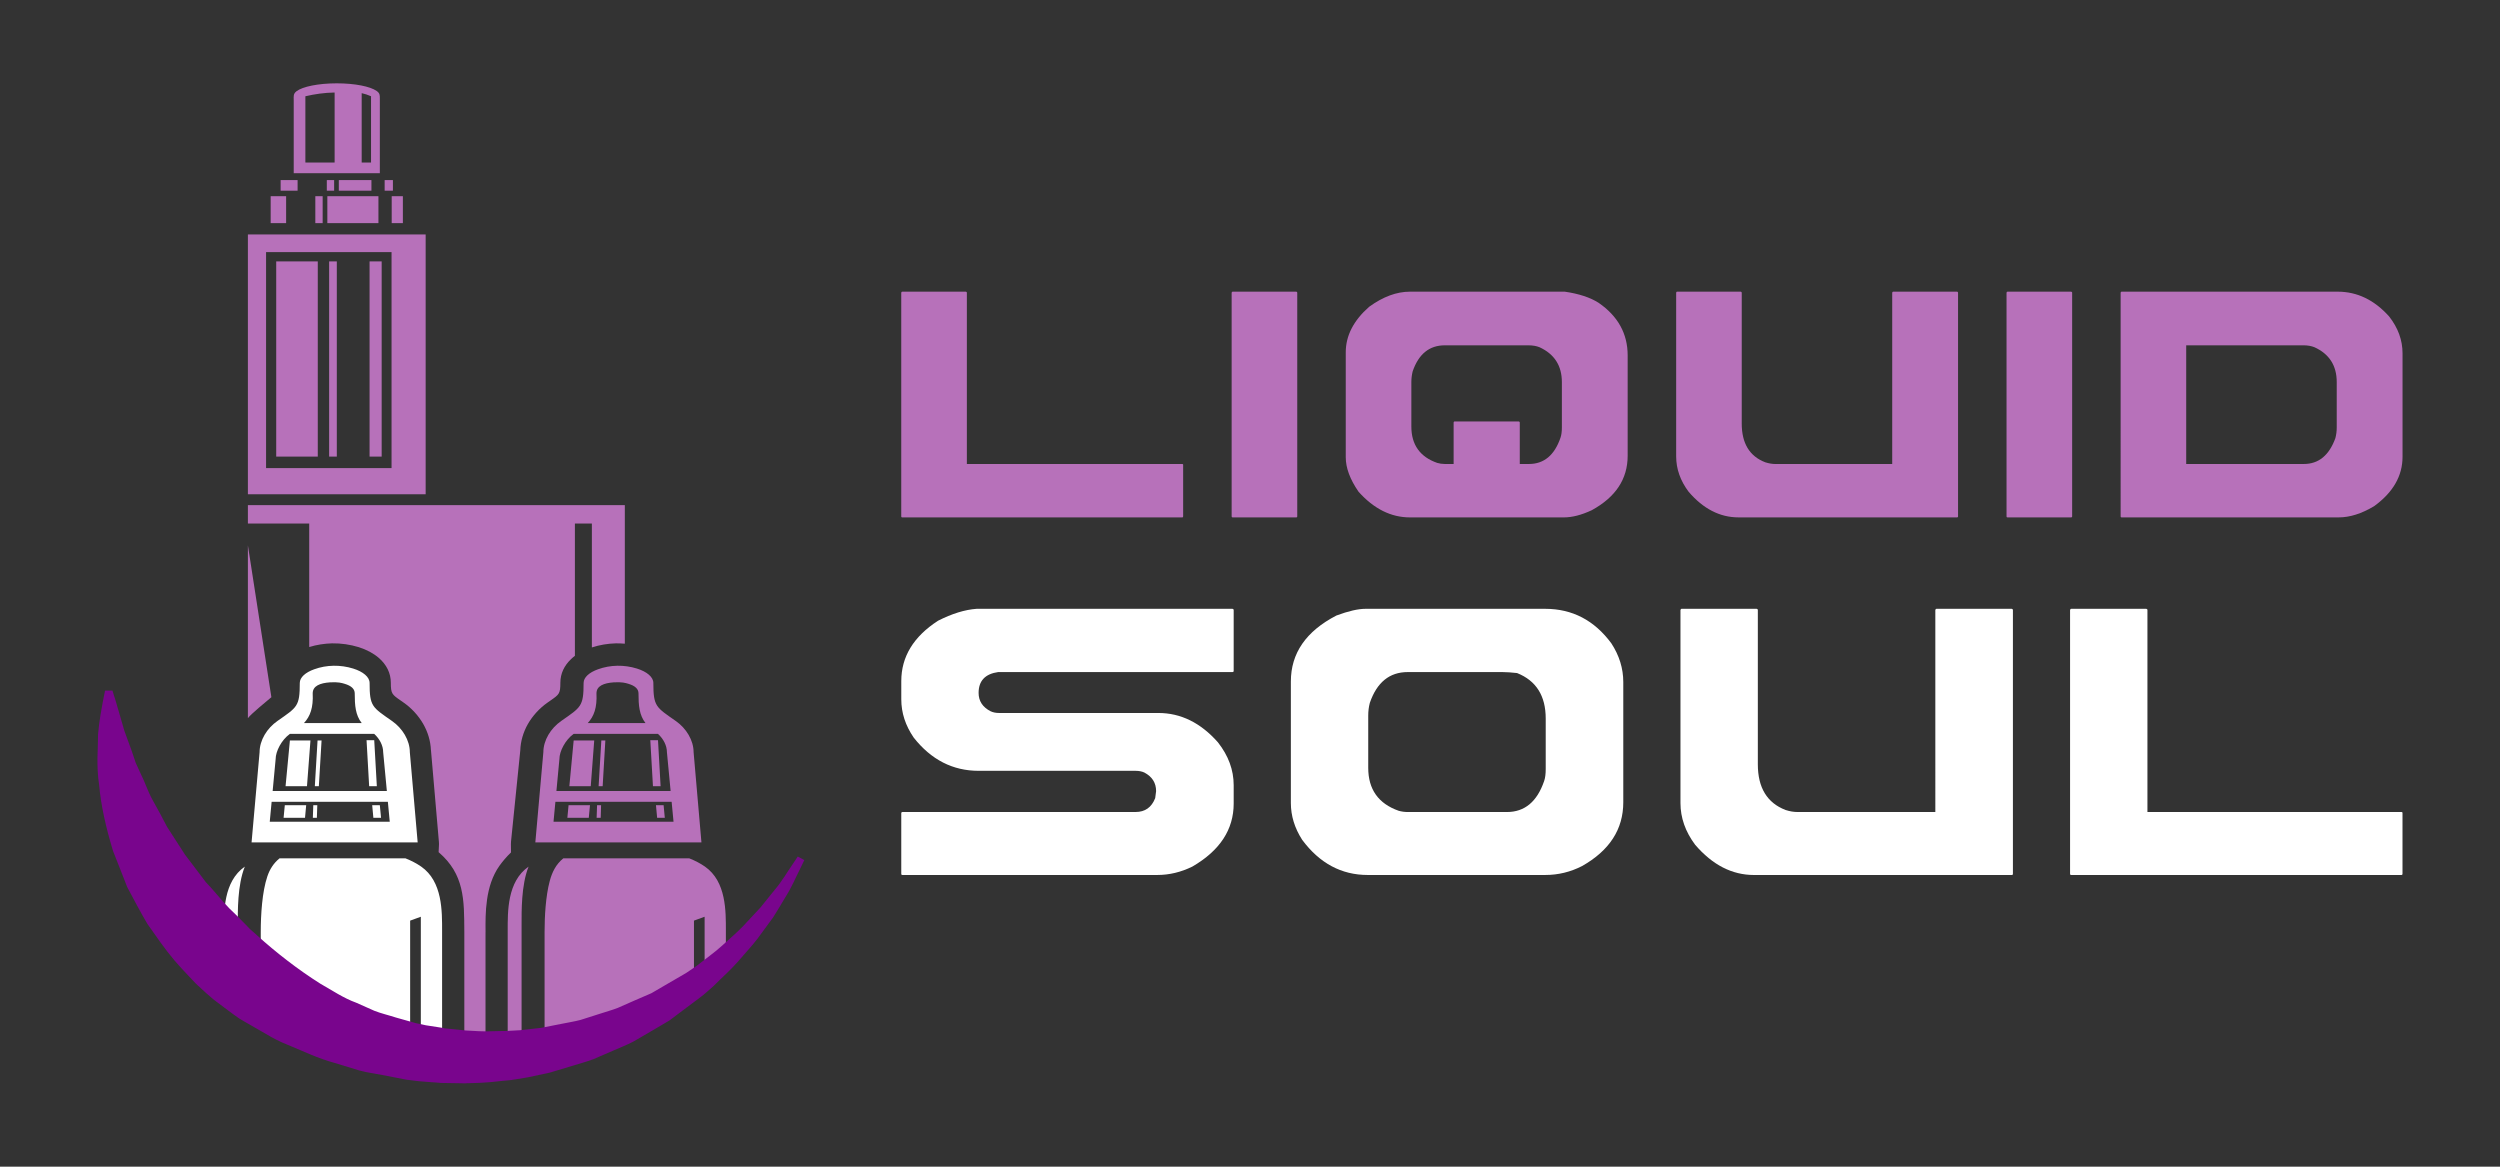 <?xml version="1.0" encoding="utf-8"?>
<!-- Generator: Adobe Illustrator 16.0.0, SVG Export Plug-In . SVG Version: 6.00 Build 0)  -->
<!DOCTYPE svg PUBLIC "-//W3C//DTD SVG 1.1//EN" "http://www.w3.org/Graphics/SVG/1.1/DTD/svg11.dtd">
<svg version="1.1" id="Calque_1" xmlns="http://www.w3.org/2000/svg" xmlns:xlink="http://www.w3.org/1999/xlink" x="0px" y="0px"
	 width="150px" height="70px" viewBox="0 0 150 70" enable-background="new 0 0 150 70" xml:space="preserve">
<rect x="0" y="0" width="150" height="70" fill="#333333" stroke="none"/>
<g>
	<g>
		<g>
			<path fill-rule="evenodd" clip-rule="evenodd" fill="#B771BA" d="M14.874,29.656V14.067h10.665v15.589H14.874L14.874,29.656z
				 M15.964,15.126v12.96h7.529v-12.96H15.964z"/>
			<path fill-rule="evenodd" clip-rule="evenodd" fill="#B771BA" d="M16.24,11.772h0.927v1.616H16.24V11.772L16.24,11.772z
				 M18.92,11.772h0.439v1.616H18.92V11.772L18.92,11.772z M19.641,11.772h3.065v1.616h-3.065V11.772L19.641,11.772z M23.502,11.772
				h0.67v1.616h-0.67V11.772L23.502,11.772z M16.838,10.805h1.018v0.636h-1.018V10.805L16.838,10.805z M19.609,10.805h0.439v0.636
				h-0.439V10.805L19.609,10.805z M20.329,10.805h1.957v0.636h-1.957V10.805L20.329,10.805z M23.079,10.805h0.496v0.636h-0.496
				V10.805z"/>
			<path fill-rule="evenodd" clip-rule="evenodd" fill="#B771BA" d="M17.79,5.475C18.153,5.196,19.098,5,20.206,5
				c1.086,0,2.016,0.188,2.396,0.46c0.192,0.136,0.188,0.247,0.188,0.442v4.488h-5.167l0-4.389
				C17.622,5.779,17.587,5.632,17.79,5.475L17.79,5.475z M20.077,5.551c-0.622,0.01-1.196,0.096-1.754,0.224c0,2.19,0,1.791,0,3.978
				h1.754V5.551L20.077,5.551z M22.262,5.774c-0.18-0.081-0.367-0.14-0.561-0.185v4.162h0.561L22.262,5.774z"/>
			<path fill-rule="evenodd" clip-rule="evenodd" fill="#B771BA" d="M22.175,27.396H22.9V15.683h-0.726V27.396L22.175,27.396z
				 M16.573,27.396h2.494V15.683h-2.494V27.396L16.573,27.396z M19.748,27.396h0.461V15.683h-0.461V27.396z"/>
			<path fill-rule="evenodd" clip-rule="evenodd" fill="#B771BA" d="M14.874,32.722V43.09c0.182-0.251,1.17-1.056,1.409-1.258
				L14.874,32.722z M14.874,30.309v1.104h3.679v7.409c0.447-0.137,0.91-0.208,1.372-0.221c0.545-0.008,1.083,0.071,1.598,0.228
				c0.475,0.151,0.89,0.373,1.206,0.646c0.46,0.401,0.721,0.908,0.721,1.492c0,0.653,0.07,0.704,0.593,1.066
				c0.056,0.041,0.114,0.078,0.176,0.123c0.485,0.339,0.891,0.788,1.177,1.285c0.271,0.477,0.438,1.01,0.459,1.567h0.003
				l0.477,5.514c0.007,0.079,0.007,0.163,0,0.239c-0.002,0.138-0.007,0.259-0.018,0.369c1.543,1.322,1.542,2.842,1.539,4.809
				c0.001-0.411,0.004-1.062,0.004,0.283v7.19c0.218,0.006,0.434,0.009,0.654,0.009c0.206,0,0.412-0.002,0.617-0.008v-7.191
				c0-0.442,0.002-0.33,0.003-0.272c0-0.009,0-0.014,0-0.02c-0.012-1.124-0.026-2.764,0.829-3.977
				c0.195-0.271,0.43-0.551,0.697-0.806c-0.006-0.137-0.006-0.284-0.005-0.461v-0.05c0-0.046,0.002-0.09,0.006-0.129l-0.001-0.001
				l0.557-5.48c0.017-0.56,0.184-1.104,0.457-1.586c0.287-0.498,0.696-0.946,1.18-1.286c0.062-0.044,0.12-0.081,0.175-0.122
				c0.521-0.362,0.593-0.413,0.593-1.066c0-0.553,0.232-1.032,0.644-1.421c0.068-0.069,0.146-0.133,0.227-0.193v-7.94h1.019v7.435
				c0.469-0.155,0.956-0.232,1.444-0.246c0.178-0.002,0.355,0.008,0.533,0.021v-8.313H14.874z M29.132,55.97
				c0,0.001,0,0.002,0,0.002S29.132,55.971,29.132,55.97z M29.132,55.95c0,0.011,0,0.017,0,0.02
				C29.132,55.966,29.132,55.959,29.132,55.95z"/>
			<path fill-rule="evenodd" clip-rule="evenodd" fill="#FFFFFF" d="M25.269,51.994c-0.278-0.192-0.594-0.357-0.941-0.494h-7.555
				c-0.357,0.292-0.584,0.648-0.731,1.081c-0.314,0.927-0.396,2.303-0.396,3.333v3.353c2.616,1.889,5.663,3.219,8.963,3.81v-7.839
				l0.641-0.233v8.179c0.423,0.063,0.847,0.114,1.276,0.153v-7.483C26.525,54.699,26.561,52.893,25.269,51.994z M14.689,51.996
				c-1.289,0.899-1.254,2.704-1.254,3.856v1.587c0.271,0.254,0.549,0.506,0.832,0.747v-2.695
				C14.267,54.695,14.241,53.107,14.689,51.996z"/>
			<path fill-rule="evenodd" clip-rule="evenodd" fill="#FFFFFF" d="M18.852,40.157L18.852,40.157
				c-0.525,0.188-0.865,0.485-0.865,0.821c0,1.416-0.156,1.45-1.34,2.28c-0.63,0.439-1.07,1.156-1.072,1.877l-0.481,5.408h9.966
				l-0.47-5.408c-0.001-0.721-0.441-1.438-1.071-1.877c-1.185-0.83-1.343-0.864-1.343-2.28c0-0.359-0.392-0.68-0.986-0.865
				C20.428,39.878,19.603,39.885,18.852,40.157L18.852,40.157z M18.238,43.384c0.379-0.408,0.566-0.927,0.524-1.781
				c0-0.455,0.449-0.62,1.036-0.662c0.488-0.03,0.709,0.036,0.873,0.085c0.431,0.127,0.613,0.326,0.613,0.577
				c0,0.722,0.043,1.3,0.419,1.781H18.238L18.238,43.384z M22.454,44.034c0.325,0.298,0.536,0.699,0.537,1.104l0.22,2.321h-6.852
				l0.179-1.909c0.001-0.469,0.347-1.152,0.854-1.516H22.454L22.454,44.034z M23.272,48.11l0.113,1.194h-7.2l0.113-1.194H23.272
				L23.272,48.11z M22.454,44.412l0.156,2.759h-0.461l-0.156-2.759H22.454L22.454,44.412z M19.053,44.429h0.241l-0.163,2.742H18.89
				L19.053,44.429L19.053,44.429z M17.394,44.429h1.233l-0.208,2.742h-1.285L17.394,44.429L17.394,44.429z M22.79,48.311
				l0.073,0.758h-0.461l-0.07-0.758H22.79L22.79,48.311z M18.797,48.311h0.241l-0.026,0.758h-0.241L18.797,48.311L18.797,48.311z
				 M17.088,48.311h1.283l-0.07,0.758h-1.285L17.088,48.311z"/>
			<path fill-rule="evenodd" clip-rule="evenodd" fill="#B771BA" d="M42.295,51.994c-0.275-0.192-0.593-0.357-0.941-0.494h-7.555
				c-0.444,0.361-0.672,0.825-0.818,1.372c-0.241,0.91-0.306,2.115-0.306,3.042v7.113c3.312-0.63,6.359-2.01,8.963-3.95v-3.84
				l0.639-0.233v3.575c0.439-0.354,0.866-0.722,1.276-1.104v-1.622C43.552,54.699,43.587,52.893,42.295,51.994z M31.715,51.996
				c-1.289,0.899-1.253,2.704-1.253,3.856v7.486c0.28-0.026,0.556-0.055,0.833-0.091v-7.757
				C31.295,54.695,31.27,53.107,31.715,51.996z"/>
			<path fill-rule="evenodd" clip-rule="evenodd" fill="#B771BA" d="M35.879,40.157L35.879,40.157
				c-0.525,0.188-0.863,0.485-0.863,0.821c0,1.416-0.158,1.45-1.343,2.28c-0.63,0.439-1.07,1.156-1.072,1.877l-0.481,5.408h9.966
				l-0.47-5.408c-0.001-0.721-0.441-1.438-1.072-1.877c-1.185-0.83-1.343-0.864-1.343-2.28c0-0.359-0.392-0.68-0.987-0.865
				C37.455,39.878,36.632,39.885,35.879,40.157L35.879,40.157z M35.264,43.384c0.379-0.408,0.566-0.927,0.524-1.781
				c0-0.455,0.449-0.62,1.036-0.662c0.487-0.03,0.711,0.036,0.873,0.085c0.431,0.127,0.613,0.326,0.613,0.577
				c0,0.722,0.046,1.3,0.419,1.781H35.264L35.264,43.384z M39.48,44.034c0.325,0.298,0.536,0.699,0.536,1.104l0.221,2.321h-6.852
				l0.179-1.909c0.001-0.469,0.347-1.152,0.854-1.516H39.48L39.48,44.034z M40.298,48.11l0.114,1.194h-7.201l0.113-1.194H40.298
				L40.298,48.11z M39.48,44.412l0.156,2.759h-0.459l-0.159-2.759H39.48L39.48,44.412z M36.08,44.429h0.241l-0.161,2.742h-0.243
				L36.08,44.429L36.08,44.429z M34.42,44.429h1.233l-0.208,2.742h-1.284L34.42,44.429L34.42,44.429z M39.816,48.311l0.072,0.758
				h-0.46l-0.07-0.758H39.816L39.816,48.311z M35.824,48.311h0.241l-0.023,0.758h-0.244L35.824,48.311L35.824,48.311z
				 M34.114,48.311h1.285l-0.072,0.758h-1.285L34.114,48.311z"/>
		</g>
		<path fill="#79058D" d="M48.258,51.607c0,0-0.102,0.208-0.288,0.598c-0.205,0.38-0.422,0.963-0.869,1.661
			c-0.212,0.352-0.44,0.752-0.708,1.17c-0.293,0.4-0.61,0.83-0.948,1.292c-0.347,0.458-0.771,0.896-1.19,1.393
			c-0.464,0.525-0.925,0.919-1.421,1.422c-0.353,0.3-0.483,0.45-0.886,0.749c-0.286,0.211-0.578,0.431-0.875,0.654
			c-0.296,0.224-0.597,0.451-0.905,0.681c-0.348,0.205-0.706,0.418-1.065,0.628c-0.365,0.215-0.737,0.433-1.113,0.646
			c-0.382,0.2-0.782,0.35-1.179,0.528c-0.402,0.173-0.808,0.349-1.217,0.525c-0.417,0.157-0.853,0.271-1.288,0.406
			c-0.437,0.136-0.878,0.267-1.321,0.398c-0.442,0.097-0.888,0.188-1.335,0.285l-0.729,0.119l-0.166,0.024l-0.083,0.017
			l-0.153,0.015l-0.332,0.03l-0.669,0.07c-0.141,0.011-0.161,0.02-0.4,0.031l-0.336,0.022l-0.726,0.022L27.883,65l-0.241-0.004
			l-0.341-0.006l-0.682-0.011l-0.171-0.003l-0.266-0.024l-0.342-0.023l-0.682-0.054l-0.755-0.091l-1.472-0.285
			c-0.459-0.091-0.885-0.139-1.369-0.271l-1.479-0.451c-1.021-0.277-1.891-0.707-2.81-1.084c-0.465-0.179-0.901-0.406-1.322-0.661
			c-0.427-0.245-0.85-0.489-1.273-0.731l-0.313-0.185l-0.345-0.243l-0.528-0.392l-0.522-0.393l-0.064-0.05l-0.032-0.021
			l-0.147-0.121l-0.122-0.107l-0.246-0.212l-0.597-0.551l-0.437-0.462c-0.293-0.303-0.573-0.612-0.846-0.926
			c-0.562-0.657-1.127-1.482-1.634-2.203c-0.444-0.75-0.83-1.496-1.21-2.207c-0.295-0.753-0.581-1.477-0.854-2.175
			c-0.435-1.43-0.727-2.756-0.832-3.949c-0.182-1.18-0.061-2.236-0.064-3.066c0.075-0.841,0.208-1.493,0.286-1.935
			c0.086-0.433,0.133-0.666,0.133-0.666h0.444c0,0,0.069,0.225,0.201,0.646c0.12,0.41,0.295,1.011,0.517,1.776
			c0.136,0.366,0.285,0.774,0.446,1.221c0.075,0.22,0.153,0.448,0.23,0.685c0.105,0.229,0.213,0.465,0.323,0.708
			c0.246,0.479,0.402,1.011,0.692,1.528c0.29,0.517,0.583,1.053,0.869,1.613c0.341,0.529,0.699,1.085,1.069,1.657
			c0.406,0.535,0.824,1.088,1.255,1.657c0.488,0.502,0.856,0.999,1.403,1.567c0.298,0.285,0.598,0.576,0.889,0.88l0.443,0.457
			c0.116,0.106-0.143-0.141-0.108-0.107l0.013,0.013l0.03,0.024l0.06,0.053l0.12,0.107l0.24,0.214
			c1.118,1.007,2.409,2.018,3.776,2.882c0.705,0.401,1.42,0.881,2.151,1.142l1.096,0.487c0.383,0.154,0.865,0.265,1.291,0.404
			l1.201,0.339l0.602,0.128l0.677,0.104l0.336,0.054l0.084,0.019l0.044,0.006c-0.037-0.002,0.107,0.01-0.076-0.005l0.022,0.002
			l0.17,0.016l0.678,0.067l0.338,0.036l0.085,0.008l0.021,0.002c0.069,0.003-0.071-0.001-0.05,0l0.043,0.002l0.17,0.008l0.338,0.018
			l0.291,0.016l0.338,0.008c-0.016,0.007,0.189-0.001,0.273-0.001l0.672-0.016l0.333-0.005h0.022
			c0.022-0.001-0.12,0.014-0.051,0.004l0.043-0.002l0.084-0.005l0.165-0.009l0.59-0.032c0.425-0.047,0.845-0.094,1.262-0.141
			c0.402-0.077,0.802-0.154,1.196-0.235c0.396-0.082,0.795-0.141,1.182-0.243c0.377-0.121,0.753-0.24,1.126-0.359
			c0.37-0.123,0.752-0.225,1.103-0.361c0.342-0.153,0.681-0.299,1.014-0.447c0.34-0.146,0.673-0.293,1.004-0.434
			c0.33-0.196,0.656-0.385,0.977-0.57c0.32-0.186,0.636-0.369,0.944-0.548c0.195-0.098,0.601-0.402,0.79-0.521
			c0.524-0.418,1.11-0.827,1.518-1.204c0.442-0.414,0.892-0.781,1.268-1.176c0.373-0.401,0.721-0.772,1.043-1.12
			c0.294-0.364,0.565-0.701,0.809-1.003c0.512-0.592,0.819-1.166,1.07-1.512c0.238-0.356,0.364-0.547,0.364-0.547L48.258,51.607z"/>
	</g>
	<g>
		<g>
			<path fill="#B771BA" d="M54.133,17.5h3.821c0.039,0.009,0.058,0.029,0.058,0.063v10.276h12.921c0.037,0,0.056,0.015,0.056,0.049
				v3.093c0,0.04-0.019,0.063-0.056,0.063H54.133c-0.039,0-0.058-0.022-0.058-0.063V17.563C54.084,17.519,54.102,17.5,54.133,17.5z"
				/>
			<path fill="#B771BA" d="M73.957,17.5h3.82c0.039,0.009,0.058,0.029,0.058,0.063V30.98c0,0.04-0.02,0.063-0.058,0.063h-3.82
				c-0.039,0-0.058-0.022-0.058-0.063V17.563C73.907,17.519,73.926,17.5,73.957,17.5z"/>
			<path fill="#B771BA" d="M84.601,17.5h9.284c0.855,0.125,1.532,0.35,2.03,0.667c1.163,0.801,1.745,1.853,1.745,3.157v6.021
				c0,1.396-0.721,2.486-2.158,3.269c-0.613,0.286-1.17,0.43-1.676,0.43h-9.225c-1.14,0-2.168-0.513-3.087-1.539
				c-0.513-0.742-0.769-1.431-0.769-2.071v-6.296c0-0.994,0.466-1.904,1.401-2.729C82.979,17.803,83.797,17.5,84.601,17.5z
				 M84.681,22.926v2.664c0,1.094,0.517,1.822,1.549,2.183c0.145,0.043,0.298,0.066,0.459,0.066h0.528V25.35
				c0.006-0.04,0.026-0.063,0.056-0.063h3.857c0.036,0.009,0.056,0.029,0.056,0.063v2.489h0.552c0.901,0,1.533-0.527,1.892-1.578
				c0.053-0.153,0.082-0.355,0.082-0.608v-2.727c0-0.982-0.448-1.683-1.344-2.094c-0.191-0.075-0.413-0.113-0.667-0.113h-5.013
				c-0.926,0-1.57,0.522-1.929,1.564C84.708,22.494,84.681,22.71,84.681,22.926z"/>
			<path fill="#B771BA" d="M100.625,17.5h3.82c0.039,0.009,0.059,0.029,0.059,0.063v7.85c0,1.188,0.47,1.962,1.41,2.324
				c0.215,0.067,0.413,0.103,0.598,0.103h7.021V17.563c0.009-0.044,0.029-0.063,0.059-0.063h3.835
				c0.036,0.009,0.056,0.029,0.056,0.063V30.98c0,0.04-0.02,0.063-0.056,0.063h-13.118c-1.116,0-2.115-0.513-2.993-1.539
				c-0.498-0.666-0.746-1.372-0.746-2.121v-9.82C100.577,17.519,100.594,17.5,100.625,17.5z"/>
			<path fill="#B771BA" d="M120.45,17.5h3.819c0.039,0.009,0.06,0.029,0.06,0.063V30.98c0,0.04-0.021,0.063-0.06,0.063h-3.819
				c-0.039,0-0.058-0.022-0.058-0.063V17.563C120.4,17.519,120.419,17.5,120.45,17.5z"/>
			<path fill="#B771BA" d="M127.296,17.5h12.964c1.171,0,2.199,0.496,3.087,1.487c0.536,0.683,0.805,1.42,0.805,2.211v6.209
				c0,1.152-0.571,2.142-1.708,2.965c-0.745,0.446-1.453,0.671-2.124,0.671h-13.023c-0.039,0-0.059-0.022-0.059-0.063V17.563
				C127.244,17.519,127.265,17.5,127.296,17.5z M131.172,20.719v7.12h7.059c0.888,0,1.518-0.519,1.893-1.554
				c0.055-0.212,0.08-0.423,0.08-0.633v-2.727c0-0.992-0.448-1.689-1.342-2.094c-0.191-0.075-0.413-0.113-0.665-0.113H131.172z"/>
		</g>
		<g>
			<path fill="#FFFFFF" d="M58.595,36.529h15.358c0.045,0.011,0.068,0.035,0.068,0.074v3.646c0,0.051-0.023,0.074-0.068,0.074
				H59.895c-0.786,0.11-1.179,0.527-1.179,1.253c0,0.483,0.239,0.852,0.718,1.099c0.144,0.069,0.316,0.104,0.514,0.104h9.553
				c1.345,0,2.535,0.586,3.572,1.757c0.632,0.803,0.948,1.662,0.948,2.576v1.1c0,1.56-0.826,2.82-2.476,3.781
				c-0.686,0.339-1.39,0.506-2.112,0.506h-15.29c-0.045,0-0.067-0.023-0.067-0.074v-3.646c0.008-0.04,0.031-0.059,0.067-0.059
				h13.991c0.569,0,0.961-0.277,1.178-0.834c0.036-0.238,0.054-0.377,0.054-0.418c0-0.495-0.234-0.866-0.703-1.115
				c-0.144-0.068-0.321-0.104-0.528-0.104h-9.418c-1.551,0-2.85-0.666-3.896-1.995c-0.496-0.725-0.744-1.487-0.744-2.293v-1.1
				c0-1.459,0.735-2.666,2.206-3.618C57.121,36.818,57.892,36.58,58.595,36.529z"/>
			<path fill="#FFFFFF" d="M81.931,36.529h10.784c1.625,0,2.946,0.69,3.965,2.07c0.478,0.732,0.717,1.509,0.717,2.322v7.219
				c0,1.615-0.825,2.893-2.476,3.825c-0.693,0.355-1.428,0.534-2.206,0.534H82.066c-1.579,0-2.892-0.703-3.937-2.112
				c-0.452-0.706-0.677-1.439-0.677-2.204v-7.293c0-1.697,0.911-3.016,2.733-3.959C80.908,36.662,81.489,36.529,81.931,36.529z
				 M82.094,42.93v3.141c0,1.289,0.609,2.147,1.827,2.576c0.171,0.048,0.351,0.074,0.541,0.074h5.956
				c1.062,0,1.808-0.62,2.231-1.861c0.063-0.18,0.094-0.418,0.094-0.715v-3.035c0-1.359-0.571-2.269-1.718-2.727
				c-0.333-0.036-0.625-0.059-0.879-0.059h-5.683c-1.091,0-1.85,0.616-2.273,1.846C82.125,42.418,82.094,42.674,82.094,42.93z"/>
			<path fill="#FFFFFF" d="M100.896,36.529h4.507c0.045,0.011,0.067,0.035,0.067,0.074v9.258c0,1.399,0.556,2.314,1.666,2.739
				c0.25,0.081,0.484,0.12,0.702,0.12h8.282V36.604c0.009-0.049,0.031-0.074,0.067-0.074h4.521c0.043,0.011,0.067,0.035,0.067,0.074
				v15.822c0,0.051-0.024,0.074-0.067,0.074H105.24c-1.316,0-2.494-0.604-3.533-1.816c-0.584-0.782-0.879-1.618-0.879-2.5v-11.58
				C100.838,36.555,100.86,36.529,100.896,36.529z"/>
			<path fill="#FFFFFF" d="M124.272,36.529h4.506c0.046,0.011,0.068,0.035,0.068,0.074v12.117h15.237
				c0.044,0,0.067,0.019,0.067,0.059v3.646c0,0.051-0.023,0.074-0.067,0.074h-19.812c-0.043,0-0.067-0.023-0.067-0.074V36.604
				C124.215,36.555,124.237,36.529,124.272,36.529z"/>
		</g>
	</g>
</g>
</svg>

